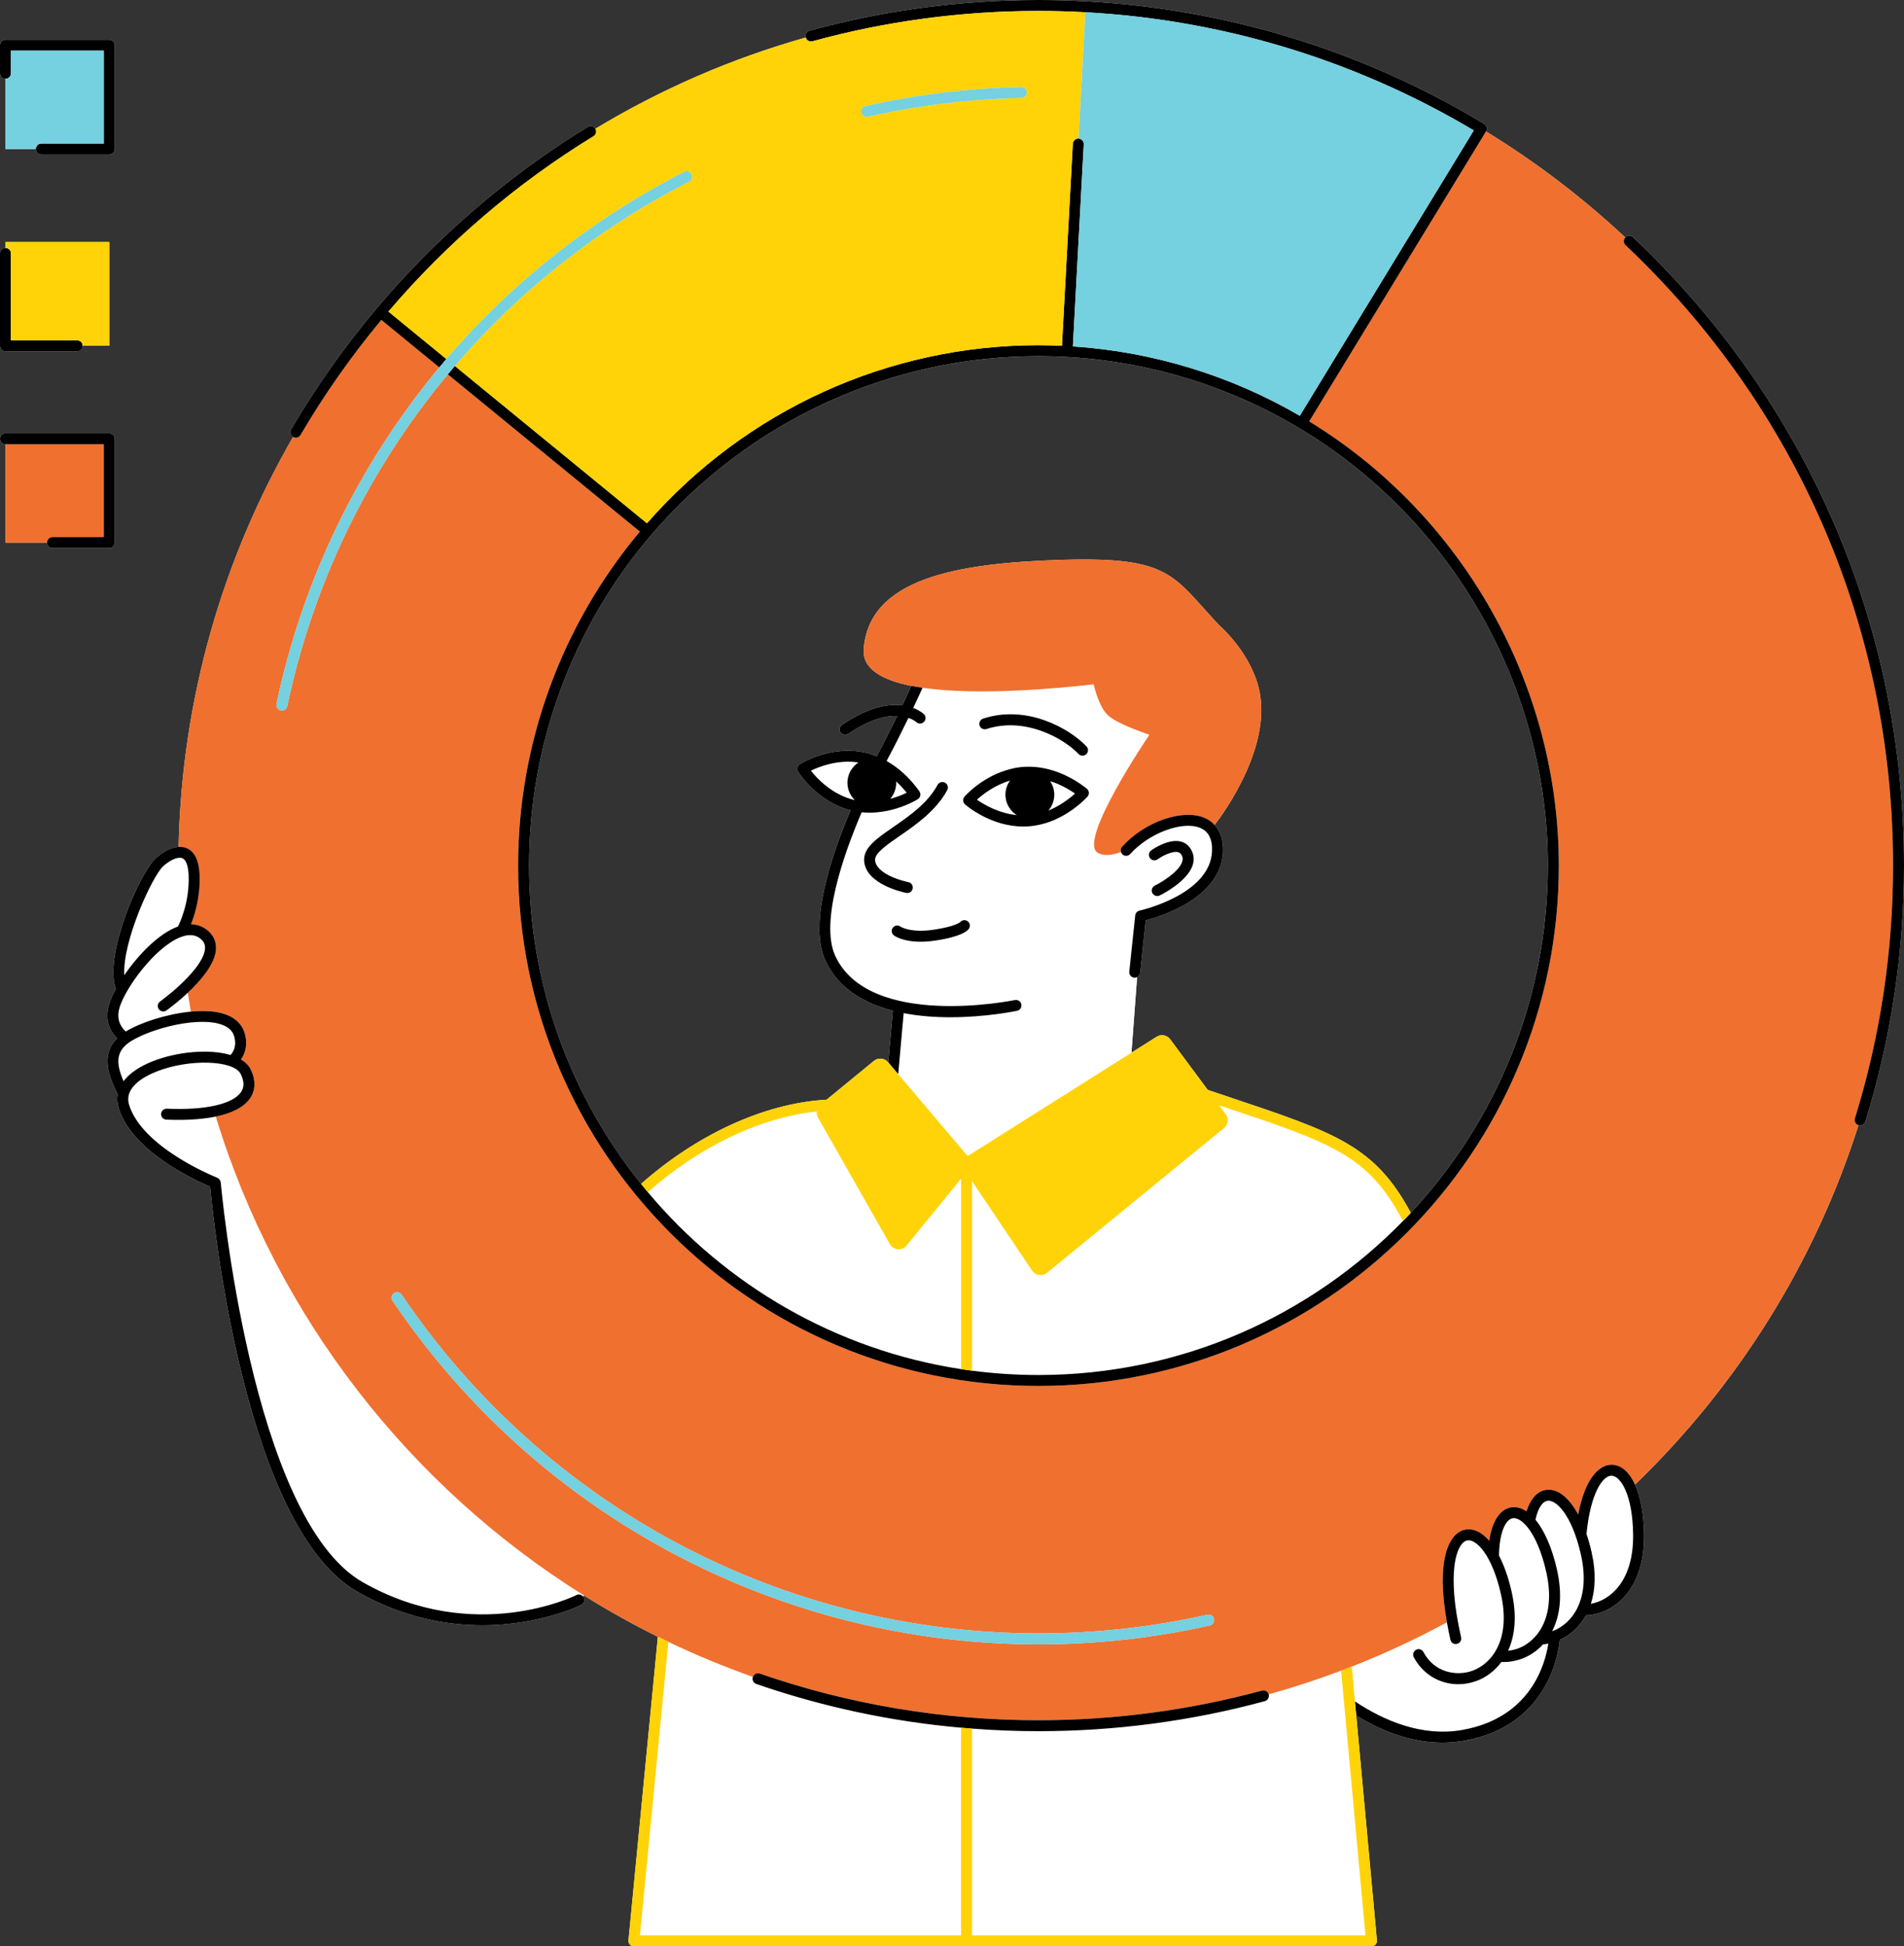 <?xml version="1.0" encoding="UTF-8" standalone="no"?><svg xmlns="http://www.w3.org/2000/svg" xmlns:xlink="http://www.w3.org/1999/xlink" fill="#000000" height="355.2" preserveAspectRatio="xMidYMid meet" version="1" viewBox="0.0 0.0 347.5 355.2" width="347.5" zoomAndPan="magnify"><rect x="0.0" y="0.0" width="347.5" height="355.2" fill="#333333" stroke="none"/><g id="change1_1"><path d="M0,13.381V8.253c0-0.553,0.448-1,1-1h18.943c0.552,0,1,0.447,1,1v18.943c0,0.553-0.448,1-1,1H7.544 c-0.552,0-1-0.447-1-1c0,0,0,0,0,0H1V14.381C0.448,14.381,0,13.934,0,13.381z M1,64.11h13.089c0.552,0,1-0.447,1-1h4.854V44.167H1 v1.084c-0.552,0-1,0.447-1,1V63.11C0,63.663,0.448,64.11,1,64.11z M20.943,99.025V80.082c0-0.553-0.448-1-1-1H1 c-0.552,0-1,0.447-1,1c0,0.553,0.448,1,1,1v17.944h7.59c0,0.553,0.448,1,1,1h10.354C20.495,100.025,20.943,99.578,20.943,99.025z M347.499,157.97c0,15.924-2.373,31.646-7.052,46.729c-0.133,0.43-0.528,0.704-0.955,0.704c-0.098,0-0.198-0.015-0.297-0.045 c-0.004-0.001-0.006-0.004-0.01-0.005c-7.994,25.197-22.186,47.656-40.78,65.583c1.017,2.238,1.619,5.401,1.656,9.183 c0.094,9.771-5.179,13.979-9.724,14.614c-0.3,0.042-0.594,0.048-0.891,0.063c-1.206,2.188-2.952,3.671-4.769,4.489 c-0.303,3.049-2.467,15.777-17.484,18.407c-1.334,0.233-2.653,0.341-3.949,0.341c-5.866,0-11.271-2.211-15.716-4.939l3.774,41.022 c0.026,0.28-0.067,0.558-0.257,0.766s-0.458,0.326-0.739,0.326H115.698c-0.282,0-0.551-0.119-0.74-0.328 c-0.19-0.209-0.282-0.487-0.255-0.769l5.365-55.403c-4.618-2.288-9.107-4.797-13.455-7.512c-0.068,0.045-0.144,0.094-0.224,0.145 c0.054,0.062,0.115,0.117,0.154,0.193c0.252,0.491,0.059,1.093-0.432,1.346c-0.118,0.061-7.475,3.74-18.089,3.74 c-6.641,0-14.557-1.439-22.775-6.108c-20.461-11.622-26.261-67.14-26.897-73.944c-2.743-1.154-14.186-6.384-16.681-14.285 c-0.277-0.876-0.338-1.73-0.198-2.549c-1.753-3.481-3.066-7.313-0.111-10.239c-1.625-1.68-2.389-3.874-1.188-6.967 c0.247-0.636,0.586-1.339,0.987-2.075c-0.058-0.084-0.106-0.177-0.137-0.28c-1.894-6.354,4.559-20.965,7.397-23.547 c1.415-1.285,2.887-1.991,4.178-2.065c0.583-27.189,8.122-52.691,20.893-74.812c-0.003-0.002-0.007-0.002-0.01-0.004 c-0.477-0.279-0.637-0.893-0.357-1.369c4.531-7.735,9.767-15.146,15.561-22.027c0,0,0-0.001,0.001-0.001s0.001-0.001,0.001-0.001 c0.003-0.003,0.005-0.007,0.008-0.01c11.034-13.094,24.016-24.258,38.586-33.181c0.472-0.288,1.086-0.141,1.375,0.33 c0.003,0.005,0.003,0.01,0.006,0.015c11.871-7.167,24.759-12.809,38.396-16.649c-0.001-0.005-0.005-0.008-0.006-0.012 c-0.146-0.532,0.167-1.083,0.7-1.229C161.304,1.888,175.36,0,189.529,0c2.892,0,5.811,0.081,8.676,0.242 c12.589,0.684,25.06,2.875,37.065,6.513c0.003,0.001,0.006,0.002,0.009,0.003c12.447,3.772,24.424,9.104,35.597,15.846 c0.228,0.138,0.392,0.36,0.455,0.618c0.063,0.259,0.021,0.531-0.117,0.759l-0.006,0.01c9.128,5.586,17.639,12.08,25.418,19.351 c0.005-0.005,0.006-0.013,0.011-0.018c0.379-0.401,1.014-0.417,1.414-0.039C329.938,73.47,347.499,114.199,347.499,157.97z M237.056,78.099c-12.821-7.657-27.459-12.134-42.334-12.949c-0.006,0-0.011,0-0.017,0c-0.001,0-0.003-0.001-0.004-0.001 c-1.7-0.099-3.438-0.148-5.172-0.148c-27.121,0-52.847,11.857-70.582,32.531c-14.438,16.834-22.389,38.299-22.389,60.438 c0,21.962,7.66,42.166,20.441,58.092c9.84-8.714,22.152-14.71,33.864-15.369l8.635-7.08c0.772-0.634,1.927-0.528,2.573,0.233 l0.043,0.051l0.846-9.442c-5.211-1.343-9.923-4.027-12.302-9.095c-3.098-6.618,0.88-18.777,4.578-27.481 c-6.081-1.549-9.435-6.811-9.576-7.038c-0.291-0.467-0.151-1.08,0.313-1.374c0.208-0.131,5.148-3.208,11.016-2.292 c0.309,0.042,0.633,0.109,0.958,0.178c0.708,0.16,1.392,0.394,2.059,0.665c1.389-2.589,2.681-5.166,3.75-7.365 c-2.036-0.069-4.988,0.583-8.959,3.285c-0.172,0.117-0.368,0.173-0.562,0.173c-0.32,0-0.634-0.153-0.828-0.438 c-0.311-0.456-0.192-1.078,0.264-1.39c4.869-3.313,8.532-3.869,11.013-3.564c0.764-1.608,1.338-2.859,1.65-3.547 c-5.337-1.063-8.987-3.101-8.699-6.737c0.997-12.618,16.279-15.665,36.162-16.263c19.883-0.598,20.191,2.847,28.61,11.832 c3.443,3.17,5.868,6.838,7.06,10.61c3.418,10.82-6.212,23.895-7.789,25.935c1.075,1.165,1.616,2.829,1.529,4.892 c-0.356,8.375-11.168,11.763-14.103,12.529l-1.01,9.562c-0.038,0.355-0.263,0.637-0.562,0.783l-1.028,13.796l4.6-2.904 c0.812-0.512,1.894-0.309,2.463,0.461l6.855,9.24c1.421,0.478,2.788,0.936,4.092,1.373c19.301,6.463,26.41,8.844,32.969,21.06 c15.507-16.618,25.014-38.905,25.014-63.374C282.499,125.437,265.086,94.831,237.056,78.099z" fill="#ffffff"/></g><g id="change1_2"><path d="M147.992,140.65c1.584-0.765,4.957-2.071,8.679-1.499c-1.304,0.868-2.124,2.381-1.99,4.054 c0.089,1.115,0.594,2.087,1.334,2.813l-0.042-0.009C151.942,145.08,149.17,142.133,147.992,140.65z M164.022,227.999 c-0.052,0-0.104-0.002-0.156-0.007c-0.606-0.051-1.147-0.397-1.447-0.927l-13.128-23.104c-0.199-0.352-0.266-0.743-0.223-1.12 c-10.744,1.14-21.858,6.767-30.831,14.733c14.203,16.96,34.328,28.8,57.166,32.295v-34.764l-9.953,12.215 C165.098,227.752,164.573,227.999,164.022,227.999z M223.397,205.862l-32.323,26.436c-0.331,0.271-0.745,0.416-1.168,0.416 c-0.089,0-0.178-0.007-0.267-0.02c-0.512-0.075-0.972-0.365-1.261-0.794l-10.975-16.326v34.575c3.969,0.519,8.016,0.79,12.125,0.79 c26.052,0,49.63-10.775,66.526-28.098c-6.271-11.984-12.993-14.24-32.174-20.663c-0.447-0.15-0.912-0.305-1.372-0.46l1.201,1.619 C224.296,204.13,224.159,205.238,223.397,205.862z M39.382,203.776c-3.091,0.641-6.558,0.665-9.025,0.557 c-0.552-0.024-0.979-0.491-0.955-1.043c0.025-0.552,0.5-0.969,1.043-0.955c7.028,0.317,12.103-0.836,13.573-3.072 c0.58-0.881,0.556-1.938-0.072-3.232c-1.253-2.584-9.458-2.833-15.403-0.465c-2.289,0.91-5.978,2.916-4.968,6.114 c2.413,7.642,15.084,12.861,16.022,13.238c0.001,0,0.002,0.001,0.003,0.001c0.03,0.012,0.047,0.019,0.052,0.021 c0.038,0.015,0.063,0.044,0.098,0.063c0.074,0.039,0.147,0.077,0.209,0.134c0.045,0.041,0.076,0.092,0.113,0.14 c0.04,0.053,0.083,0.102,0.113,0.162c0.032,0.067,0.045,0.138,0.062,0.211c0.011,0.047,0.035,0.087,0.04,0.136 c0.053,0.612,5.516,61.382,25.948,72.987c20.386,11.579,38.78,2.422,38.963,2.327c0.414-0.214,0.896-0.094,1.192,0.24 c0.08-0.051,0.156-0.099,0.224-0.145C74.792,271.319,50.568,240.37,39.382,203.776z M34.832,184.622 c-0.196-1.144-0.383-2.292-0.555-3.444c-1.817,1.702-3.51,2.944-3.901,3.224c-0.451,0.322-1.074,0.219-1.396-0.229 c-0.322-0.448-0.219-1.073,0.229-1.396c2.248-1.614,8.104-6.51,8.21-9.738c0.023-0.688-0.236-1.231-0.815-1.708 c-0.807-0.664-1.778-0.835-2.971-0.522c-4.37,1.145-9.962,8.226-11.599,12.442c-0.847,2.183-0.424,3.709,0.907,5.007 C25.594,186.638,30.415,185.044,34.832,184.622z M137.405,306.048c0.002-0.005,0.006-0.008,0.008-0.013 c-5.275-1.862-10.425-3.993-15.426-6.386l-5.187,53.558h58.604v-37.899c-12.756-1.135-25.28-3.803-37.38-7.988 C137.501,307.14,137.225,306.57,137.405,306.048z M27.805,193.707c4.509-1.794,10.402-2.32,14.265-1.17 c0.081-0.093,0.166-0.183,0.237-0.283c0.598-0.829,0.758-1.788,0.489-2.932c-0.239-1.016-0.908-1.741-2.045-2.216 c-4.169-1.741-12.909,0.5-16.768,2.86c-2.928,1.791-2.842,4.109-1.433,7.352C23.609,195.909,25.378,194.672,27.805,193.707z M32.483,169.09c0.302-0.592,2.136-4.411,1.944-9.352c-0.067-1.727-0.475-2.832-1.147-3.114c-0.772-0.322-2.185,0.271-3.515,1.482 c-1.906,1.733-7.426,13.566-7.082,19.872C25.236,174.237,29.017,170.33,32.483,169.09z M231.547,309.222 c0.001,0.004,0.004,0.007,0.005,0.011c0.145,0.533-0.17,1.082-0.704,1.227c-13.41,3.638-27.312,5.481-41.32,5.481 c-4.06,0-8.103-0.161-12.125-0.468v37.734h71.807l-4.444-48.309C240.447,306.527,236.038,307.973,231.547,309.222z M282.34,273.904 c-0.817,0.186-1.647,1.275-2.099,3.438c1.611,1.955,2.999,5.071,3.902,9.033c1.109,4.868,0.535,8.609-0.862,11.321 c0.033-0.012,0.067-0.02,0.099-0.032c3.545-1.308,7.017-5.766,5.135-14.028C286.851,276.332,283.904,273.556,282.34,273.904z M276.019,277.086c-1.164,0.265-2.355,2.363-2.438,6.797c0.918,1.773,1.708,3.976,2.292,6.538c1.046,4.59,0.591,8.173-0.634,10.843 c0.63-0.065,1.244-0.205,1.82-0.417c3.545-1.308,7.017-5.766,5.134-14.028C280.528,279.515,277.584,276.746,276.019,277.086z M183.517,145.374c-0.086-1.082,0.237-2.092,0.818-2.914c-2.824,0.846-4.966,2.508-6.035,3.484c1.301,0.914,3.993,2.479,7.268,2.816 C184.434,148.034,183.632,146.819,183.517,145.374z M277.75,302.723c-1.102,0.406-2.225,0.601-3.325,0.601 c-0.128,0-0.253-0.02-0.381-0.026c-1.277,1.715-2.916,2.863-4.565,3.471c-1.102,0.406-2.225,0.601-3.325,0.601 c-3.352,0-6.486-1.806-8.125-4.935c-0.256-0.489-0.067-1.094,0.422-1.35c0.488-0.258,1.093-0.066,1.35,0.422 c1.93,3.686,5.982,4.491,8.986,3.386c3.545-1.308,7.017-5.766,5.135-14.028c-1.664-7.304-4.605-10.083-6.174-9.732 c-1.877,0.428-3.83,5.606-1.08,17.685c0.123,0.538-0.214,1.074-0.753,1.196c-0.535,0.127-1.075-0.214-1.197-0.753 c-0.255-1.119-0.458-2.165-0.64-3.179c-5.595,3.032-11.394,5.733-17.371,8.078l0.584,6.347c5.311,3.53,12.24,6.496,19.558,5.215 c12.549-2.197,15.187-12.098,15.735-15.767c-0.322,0.064-0.645,0.115-0.966,0.145C280.467,301.351,279.112,302.22,277.75,302.723z M294.109,269.314c-0.004,0-0.007,0-0.011,0c-1.546,0.015-3.788,3.025-4.552,10.62c0.342,1.012,0.653,2.094,0.918,3.258 c0.88,3.864,0.692,7.01-0.117,9.505c3.674-0.664,7.793-4.301,7.713-12.559C297.989,272.664,295.71,269.314,294.109,269.314z M192.343,142.788c-0.223-0.084-0.45-0.14-0.675-0.211c0.401,0.608,0.676,1.31,0.738,2.087c0.098,1.233-0.315,2.387-1.062,3.257 c0.043-0.017,0.085-0.029,0.128-0.047c0.909-0.383,1.814-0.87,2.607-1.403c0.475-0.308,0.929-0.64,1.405-1.024 c0.274-0.226,0.516-0.438,0.72-0.625c-0.097-0.067-0.202-0.138-0.314-0.211C195.118,144.089,193.889,143.357,192.343,142.788z M206.505,192.112l-29.9,18.873l-12.699-14.977c0.013-0.05,0.037-0.094,0.042-0.147l0.982-10.961 c2.851,0.548,5.78,0.749,8.507,0.749c6.411,0,11.701-1.079,12.194-1.183c0.541-0.113,0.886-0.644,0.772-1.185 c-0.114-0.54-0.649-0.887-1.184-0.772c-0.264,0.055-26.463,5.39-32.749-7.999c-2.882-6.158,1.505-18.592,4.79-26.271 c0.468,0.047,0.939,0.075,1.416,0.075c0.527,0,1.06-0.028,1.595-0.086c1.161-0.124,2.303-0.355,3.301-0.669 c0.663-0.206,1.27-0.421,1.814-0.645c1.289-0.547,2.087-1.042,2.121-1.062c0.228-0.143,0.389-0.37,0.447-0.632 c0.058-0.263,0.009-0.537-0.138-0.762c-0.015-0.023-0.379-0.58-1.036-1.354c-0.369-0.452-0.996-1.165-1.896-1.996 c-0.971-0.883-2.003-1.626-3.072-2.23c1.496-2.792,2.878-5.566,3.991-7.87c0.896,0.311,1.369,0.712,1.426,0.764 c0.399,0.374,1.027,0.357,1.407-0.038c0.382-0.399,0.368-1.032-0.031-1.414c-0.071-0.068-0.716-0.66-1.937-1.121 c0.906-1.916,1.52-3.274,1.702-3.679c10.128,1.474,24.688,0.121,31.236-0.634c0.249,1.074,1.147,4.478,2.806,5.831 c1.98,1.616,7.37,3.371,7.37,3.371s-13.116,19.272-9.465,21.521c1.105,0.681,2.655,0.481,4.276-0.118 c0.052,0.162,0.131,0.317,0.267,0.44c0.41,0.37,1.043,0.337,1.412-0.074c3.438-3.821,9.516-6.098,12.749-4.779 c1.545,0.631,2.281,2.07,2.187,4.278c-0.338,7.944-13.107,10.802-13.237,10.83c-0.421,0.092-0.738,0.443-0.783,0.872l-1.084,10.263 c-0.058,0.55,0.34,1.042,0.89,1.1c0.036,0.004,0.071,0.006,0.106,0.006c0.156,0,0.299-0.046,0.432-0.111L206.505,192.112z M209.873,156.592c0.32,0.449,0.945,0.556,1.394,0.234c0.931-0.661,2.784-1.598,3.8-1.29c0.216,0.065,0.491,0.209,0.695,0.741 c0.707,1.836-3.061,4.399-4.996,5.353c-0.495,0.244-0.699,0.844-0.456,1.339c0.174,0.354,0.529,0.559,0.898,0.559 c0.148,0,0.298-0.033,0.44-0.103c0.775-0.381,7.53-3.837,5.981-7.865c-0.482-1.254-1.347-1.746-1.988-1.939 c-2.276-0.683-5.208,1.345-5.536,1.578C209.657,155.519,209.553,156.142,209.873,156.592z M178.789,132.408 c0.172,0.523,0.735,0.812,1.262,0.639c6.9-2.263,13.966,1.591,16.797,4.552c0.196,0.205,0.459,0.309,0.723,0.309 c0.249,0,0.498-0.092,0.691-0.277c0.399-0.382,0.414-1.015,0.032-1.414c-3.292-3.443-11.03-7.637-18.865-5.069 C178.902,131.318,178.617,131.884,178.789,132.408z M165.404,162.953c0.064,0.013,0.128,0.019,0.192,0.019 c0.469,0,0.887-0.331,0.98-0.809c0.106-0.541-0.248-1.066-0.789-1.173c-1.659-0.326-5.985-1.69-6.075-4.06 c-0.047-1.235,2.143-2.748,4.461-4.35c2.961-2.046,6.647-4.592,8.707-8.385c0.264-0.485,0.083-1.093-0.402-1.356 c-0.484-0.263-1.093-0.083-1.356,0.401c-1.832,3.374-5.154,5.669-8.086,7.694c-3.023,2.089-5.412,3.739-5.323,6.071 C157.881,161.438,165.097,162.894,165.404,162.953z M176.561,168.095c-0.432-0.284-1.001-0.19-1.32,0.199 c-0.107,0.089-1.091,0.829-4.866,1.385c-4.197,0.618-5.982-0.539-6.04-0.578c-0.443-0.322-1.059-0.229-1.387,0.21 c-0.331,0.441-0.241,1.068,0.201,1.399c0.188,0.142,1.651,1.153,4.862,1.153c0.78,0,1.663-0.06,2.656-0.206 c4.747-0.699,5.904-1.756,6.181-2.178C177.151,169.019,177.022,168.398,176.561,168.095z M198.729,144.663 c-0.016-0.268-0.138-0.517-0.34-0.693c-0.021-0.019-0.533-0.464-1.392-1.024c-0.851-0.576-2.229-1.396-3.959-2.032 c-1.12-0.419-2.27-0.71-3.423-0.864c-0.896-0.113-1.802-0.146-2.706-0.101c-0.88,0.057-1.725,0.194-2.488,0.401 c-5.038,1.248-8.257,4.881-8.391,5.034c-0.361,0.414-0.322,1.042,0.089,1.406c0.194,0.173,4.638,4.051,10.658,4.051 c0.276,0,0.557-0.008,0.84-0.025l0.167-0.013c1.475-0.118,2.968-0.479,4.451-1.08c1.039-0.438,2.062-0.988,2.945-1.583 c0.519-0.336,1.029-0.708,1.568-1.144c1.077-0.889,1.699-1.575,1.725-1.604C198.653,145.193,198.746,144.931,198.729,144.663z M165.484,144.674c-0.074-0.092-0.154-0.188-0.24-0.289c-0.336-0.412-0.887-1.038-1.677-1.77c0.063,1.199-0.348,2.317-1.084,3.161 c0.162-0.044,0.339-0.077,0.494-0.126c0.61-0.189,1.161-0.385,1.64-0.581C164.944,144.931,165.235,144.796,165.484,144.674z" fill="#ffffff"/></g><g id="change2_1"><path d="M338.536,204.106c4.62-14.892,6.962-30.414,6.962-46.137c0-43.216-17.339-83.429-48.824-113.232 c-0.396-0.375-0.414-0.994-0.05-1.396c-7.779-7.271-16.29-13.765-25.418-19.351l-32.262,52.913 c28.125,17.201,45.553,48.167,45.553,81.066c0,52.367-42.603,94.971-94.97,94.971s-94.97-42.604-94.97-94.971 c0-22.276,7.894-43.873,22.222-60.95l-35.05-28.699c-14.378,17.259-24.524,37.922-29.303,60.548c-0.1,0.471-0.515,0.793-0.978,0.793 c-0.068,0-0.138-0.007-0.208-0.021c-0.541-0.114-0.886-0.645-0.772-1.186c4.846-22.945,15.134-43.898,29.712-61.402l-10.586-8.668 c-5.474,6.583-10.436,13.641-14.748,21.001c-0.186,0.317-0.521,0.494-0.864,0.494c-0.168,0-0.338-0.044-0.495-0.133 c-12.771,22.121-20.31,47.623-20.893,74.812c0.52-0.029,1.012,0.033,1.456,0.218c1.472,0.618,2.27,2.26,2.372,4.881 c0.155,3.969-0.851,7.229-1.565,9.012c1.123,0.031,2.147,0.4,3.016,1.115c1.053,0.867,1.587,2.015,1.544,3.32 c-0.091,2.732-2.726,5.809-5.142,8.072c0.172,1.153,0.359,2.3,0.555,3.444c2.522-0.241,4.913-0.103,6.689,0.639 c1.723,0.72,2.836,1.966,3.222,3.604c0.396,1.684,0.135,3.191-0.765,4.483c0.8,0.476,1.414,1.074,1.77,1.808 c1.181,2.435,0.621,4.174-0.057,5.205c-1.204,1.831-3.614,2.856-6.308,3.414c11.186,36.594,35.409,67.542,67.232,87.419 c4.348,2.716,8.837,5.224,13.455,7.512c0.638,0.316,1.275,0.633,1.918,0.941c5.001,2.394,10.151,4.524,15.426,6.386 c0.187-0.512,0.749-0.783,1.264-0.605c16.33,5.647,33.439,8.511,50.852,8.511c13.832,0,27.558-1.82,40.797-5.411 c0.531-0.144,1.072,0.167,1.222,0.692c4.49-1.249,8.899-2.694,13.219-4.324c0.648-0.244,1.297-0.486,1.94-0.739 c5.977-2.345,11.776-5.046,17.371-8.078c-2.038-11.375,0.344-16.243,3.227-16.899c1.548-0.35,3.099,0.394,4.495,2 c0.55-3.792,2.073-5.659,3.775-6.046c1.023-0.231,2.047,0.02,3.027,0.674c0.734-2.336,1.96-3.551,3.295-3.855 c2.193-0.495,4.391,1.19,6.139,4.433c1.229-6.493,3.758-9.05,6.044-9.072c0.011,0,0.023,0,0.034,0c1.765,0,3.248,1.323,4.292,3.62 c18.594-17.927,32.786-40.386,40.78-65.583C338.665,205.184,338.374,204.63,338.536,204.106z M220.814,296.642 c-10.207,2.293-20.733,3.455-31.285,3.455c-47.311,0-91.38-23.443-117.885-62.71c-0.309-0.458-0.188-1.079,0.269-1.389 c0.457-0.308,1.08-0.188,1.388,0.27c26.133,38.716,69.583,61.829,116.228,61.829c10.405,0,20.784-1.146,30.847-3.406 c0.537-0.123,1.073,0.217,1.195,0.757C221.691,295.985,221.353,296.521,220.814,296.642z M157.636,118.435 c0.997-12.618,16.279-15.665,36.162-16.263c19.883-0.598,20.191,2.847,28.61,11.832c3.443,3.17,5.868,6.838,7.06,10.61 c3.418,10.82-6.212,23.895-7.789,25.935c-0.515-0.559-1.142-1.012-1.901-1.322c-4.056-1.656-10.92,0.77-14.991,5.293 c-0.247,0.274-0.298,0.644-0.193,0.972c-1.621,0.599-3.17,0.799-4.276,0.118c-3.651-2.249,9.465-21.521,9.465-21.521 s-5.389-1.755-7.37-3.371c-1.658-1.353-2.557-4.758-2.806-5.831c-6.548,0.755-21.108,2.108-31.236,0.634 c-0.702-0.102-1.382-0.218-2.037-0.349C160.998,124.109,157.348,122.071,157.636,118.435z M1,81.082h17.943v16.943H9.589 c-0.552,0-1,0.447-1,1c0,0,0,0,0,0H1L1,81.082C1,81.082,1,81.082,1,81.082z" fill="#f0702f"/></g><g id="change3_1"><path d="M171.122,143.241c0.263-0.484,0.872-0.664,1.356-0.401c0.485,0.264,0.666,0.871,0.402,1.356 c-2.06,3.793-5.746,6.339-8.707,8.385c-2.318,1.602-4.508,3.114-4.461,4.35c0.09,2.369,4.416,3.733,6.075,4.06 c0.542,0.106,0.895,0.632,0.789,1.173c-0.093,0.478-0.511,0.809-0.98,0.809c-0.063,0-0.127-0.006-0.192-0.019 c-0.307-0.06-7.522-1.515-7.691-5.946c-0.088-2.332,2.3-3.982,5.323-6.071C165.967,148.91,169.29,146.615,171.122,143.241z M164.335,169.101c-0.443-0.322-1.059-0.229-1.387,0.21c-0.331,0.441-0.241,1.068,0.201,1.399c0.188,0.142,1.651,1.153,4.862,1.153 c0.78,0,1.663-0.06,2.656-0.206c4.747-0.699,5.904-1.756,6.181-2.178c0.303-0.461,0.175-1.081-0.287-1.385 c-0.432-0.284-1.001-0.19-1.32,0.199c-0.107,0.089-1.091,0.829-4.866,1.385C166.178,170.297,164.393,169.14,164.335,169.101z M186.403,183.282c0.114,0.541-0.232,1.071-0.772,1.185c-0.493,0.104-5.783,1.183-12.194,1.183c-2.727,0-5.656-0.201-8.507-0.749 l-0.982,10.961c-0.005,0.053-0.029,0.097-0.042,0.147l-1.79-2.111l0.846-9.442c-5.211-1.343-9.923-4.027-12.302-9.095 c-3.098-6.618,0.88-18.777,4.578-27.481c-6.081-1.549-9.435-6.811-9.576-7.038c-0.291-0.467-0.151-1.08,0.313-1.374 c0.208-0.131,5.148-3.208,11.016-2.292c0.309,0.042,0.633,0.109,0.958,0.178c0.708,0.16,1.392,0.394,2.059,0.665 c1.389-2.589,2.681-5.166,3.75-7.365c-2.036-0.069-4.988,0.583-8.959,3.285c-0.172,0.117-0.368,0.173-0.562,0.173 c-0.32,0-0.634-0.153-0.828-0.438c-0.311-0.456-0.192-1.078,0.264-1.39c4.869-3.313,8.532-3.869,11.013-3.564 c0.764-1.608,1.338-2.859,1.65-3.547c0.655,0.131,1.335,0.247,2.037,0.349c-0.182,0.405-0.795,1.763-1.702,3.679 c1.221,0.461,1.865,1.053,1.937,1.121c0.399,0.382,0.413,1.015,0.031,1.414c-0.38,0.396-1.008,0.412-1.407,0.038 c-0.058-0.053-0.53-0.453-1.426-0.764c-1.113,2.304-2.496,5.078-3.991,7.87c1.069,0.604,2.1,1.347,3.072,2.23 c0.9,0.831,1.527,1.544,1.896,1.996c0.657,0.773,1.021,1.33,1.036,1.354c0.146,0.225,0.196,0.499,0.138,0.762 c-0.058,0.262-0.219,0.489-0.447,0.632c-0.033,0.021-0.832,0.516-2.121,1.062c-0.544,0.224-1.151,0.438-1.814,0.645 c-0.998,0.313-2.141,0.545-3.301,0.669c-0.536,0.058-1.068,0.086-1.595,0.086c-0.477,0-0.949-0.028-1.416-0.075 c-3.285,7.68-7.672,20.113-4.79,26.271c6.285,13.389,32.484,8.054,32.749,7.999C185.754,182.396,186.289,182.742,186.403,183.282z M162.483,145.776c0.162-0.044,0.339-0.077,0.494-0.126c0.61-0.189,1.161-0.385,1.64-0.581c0.327-0.139,0.618-0.273,0.867-0.396 c-0.074-0.092-0.154-0.188-0.24-0.289c-0.336-0.412-0.887-1.038-1.677-1.77C163.631,143.814,163.219,144.932,162.483,145.776z M155.972,146.009l0.042,0.009c-0.74-0.726-1.245-1.698-1.334-2.813c-0.134-1.672,0.686-3.186,1.99-4.054 c-3.722-0.572-7.095,0.734-8.679,1.499C149.17,142.133,151.942,145.08,155.972,146.009z M210.766,161.63 c-0.495,0.244-0.699,0.844-0.456,1.339c0.174,0.354,0.529,0.559,0.898,0.559c0.148,0,0.298-0.033,0.44-0.103 c0.775-0.381,7.53-3.837,5.981-7.865c-0.482-1.254-1.347-1.746-1.988-1.939c-2.276-0.683-5.208,1.345-5.536,1.578 c-0.449,0.32-0.553,0.943-0.233,1.394c0.32,0.449,0.945,0.556,1.394,0.234c0.931-0.661,2.784-1.598,3.8-1.29 c0.216,0.065,0.491,0.209,0.695,0.741C216.469,158.113,212.701,160.677,210.766,161.63z M180.05,133.047 c6.9-2.263,13.966,1.591,16.797,4.552c0.196,0.205,0.459,0.309,0.723,0.309c0.249,0,0.498-0.092,0.691-0.277 c0.399-0.382,0.414-1.015,0.032-1.414c-3.292-3.443-11.03-7.637-18.865-5.069c-0.525,0.172-0.811,0.737-0.639,1.262 C178.96,132.932,179.524,133.221,180.05,133.047z M204.861,155.933c0.41,0.37,1.043,0.337,1.412-0.074 c3.438-3.821,9.516-6.098,12.749-4.779c1.545,0.631,2.281,2.07,2.187,4.278c-0.338,7.944-13.107,10.802-13.237,10.83 c-0.421,0.092-0.738,0.443-0.783,0.872l-1.084,10.263c-0.058,0.55,0.34,1.042,0.89,1.1c0.036,0.004,0.071,0.006,0.106,0.006 c0.156,0,0.299-0.046,0.432-0.111c0.299-0.146,0.524-0.428,0.562-0.783l1.01-9.562c2.935-0.767,13.747-4.154,14.103-12.529 c0.088-2.062-0.454-3.726-1.529-4.892c-0.515-0.559-1.142-1.012-1.901-1.322c-4.056-1.656-10.92,0.77-14.991,5.293 c-0.247,0.274-0.298,0.644-0.193,0.972C204.646,155.655,204.725,155.81,204.861,155.933z M192.236,149.723 c-1.483,0.601-2.976,0.962-4.451,1.08l-0.167,0.013c-0.283,0.018-0.564,0.025-0.84,0.025c-6.02,0-10.463-3.878-10.658-4.051 c-0.411-0.364-0.451-0.992-0.089-1.406c0.134-0.153,3.354-3.786,8.391-5.034c0.763-0.207,1.607-0.345,2.488-0.401 c0.904-0.046,1.809-0.013,2.706,0.101c1.154,0.154,2.303,0.445,3.423,0.864c1.729,0.637,3.108,1.456,3.959,2.032 c0.859,0.561,1.371,1.006,1.392,1.024c0.202,0.177,0.324,0.426,0.34,0.693c0.016,0.268-0.076,0.53-0.255,0.729 c-0.026,0.028-0.648,0.715-1.725,1.604c-0.539,0.436-1.049,0.808-1.568,1.144C194.298,148.734,193.274,149.285,192.236,149.723z M185.567,148.76c-1.133-0.726-1.935-1.942-2.05-3.387c-0.086-1.082,0.237-2.092,0.818-2.914c-2.824,0.846-4.966,2.508-6.035,3.484 C179.6,146.858,182.292,148.424,185.567,148.76z M191.472,147.874c0.909-0.383,1.814-0.87,2.607-1.403 c0.475-0.308,0.929-0.64,1.405-1.024c0.274-0.226,0.516-0.438,0.72-0.625c-0.097-0.067-0.202-0.138-0.314-0.211 c-0.772-0.521-2.002-1.253-3.548-1.822c-0.223-0.084-0.45-0.14-0.675-0.211c0.401,0.608,0.676,1.31,0.738,2.087 c0.098,1.233-0.315,2.387-1.062,3.257C191.387,147.904,191.429,147.891,191.472,147.874z M106.544,291.533 c0.252,0.491,0.059,1.093-0.432,1.346c-0.118,0.061-7.475,3.74-18.089,3.74c-6.641,0-14.557-1.439-22.775-6.108 c-20.461-11.622-26.261-67.14-26.897-73.944c-2.743-1.154-14.186-6.384-16.681-14.285c-0.277-0.876-0.338-1.73-0.198-2.549 c-1.753-3.481-3.066-7.313-0.111-10.239c-1.625-1.68-2.389-3.874-1.188-6.967c0.247-0.636,0.586-1.339,0.987-2.075 c-0.058-0.084-0.106-0.177-0.137-0.28c-1.894-6.354,4.559-20.965,7.397-23.547c1.415-1.285,2.887-1.991,4.178-2.065 c0.52-0.029,1.012,0.033,1.456,0.218c1.472,0.618,2.27,2.26,2.372,4.881c0.155,3.969-0.851,7.229-1.565,9.012 c1.123,0.031,2.147,0.4,3.016,1.115c1.053,0.867,1.587,2.015,1.544,3.32c-0.091,2.732-2.726,5.809-5.142,8.072 c-1.817,1.702-3.51,2.944-3.901,3.224c-0.451,0.322-1.074,0.219-1.396-0.229c-0.322-0.448-0.219-1.073,0.229-1.396 c2.248-1.614,8.104-6.51,8.21-9.738c0.023-0.688-0.236-1.231-0.815-1.708c-0.807-0.664-1.778-0.835-2.971-0.522 c-4.37,1.145-9.962,8.226-11.599,12.442c-0.847,2.183-0.424,3.709,0.907,5.007c2.65-1.62,7.472-3.214,11.889-3.636 c2.522-0.241,4.913-0.103,6.689,0.639c1.723,0.72,2.836,1.966,3.222,3.604c0.396,1.684,0.135,3.191-0.765,4.483 c0.8,0.476,1.414,1.074,1.77,1.808c1.181,2.435,0.621,4.174-0.057,5.205c-1.204,1.831-3.614,2.856-6.308,3.414 c-3.091,0.641-6.558,0.665-9.025,0.557c-0.552-0.024-0.979-0.491-0.955-1.043c0.025-0.552,0.5-0.969,1.043-0.955 c7.028,0.317,12.103-0.836,13.573-3.072c0.58-0.881,0.556-1.938-0.072-3.232c-1.253-2.584-9.458-2.833-15.403-0.465 c-2.289,0.91-5.978,2.916-4.968,6.114c2.413,7.642,15.084,12.861,16.022,13.238c0.001,0,0.002,0.001,0.003,0.001 c0.03,0.012,0.047,0.019,0.052,0.021c0.038,0.015,0.063,0.044,0.098,0.063c0.074,0.039,0.147,0.077,0.209,0.134 c0.045,0.041,0.076,0.092,0.113,0.14c0.04,0.053,0.083,0.102,0.113,0.162c0.032,0.067,0.045,0.138,0.062,0.211 c0.011,0.047,0.035,0.087,0.04,0.136c0.053,0.612,5.516,61.382,25.948,72.987c20.386,11.579,38.78,2.422,38.963,2.327 c0.414-0.214,0.896-0.094,1.192,0.24C106.445,291.402,106.505,291.457,106.544,291.533z M22.682,177.978 c2.553-3.74,6.334-7.648,9.801-8.888c0.302-0.592,2.136-4.411,1.944-9.352c-0.067-1.727-0.475-2.832-1.147-3.114 c-0.772-0.322-2.185,0.271-3.515,1.482C27.859,159.838,22.339,171.671,22.682,177.978z M22.55,197.32 c1.059-1.412,2.828-2.648,5.254-3.613c4.509-1.794,10.402-2.32,14.265-1.17c0.081-0.093,0.166-0.183,0.237-0.283 c0.598-0.829,0.758-1.788,0.489-2.932c-0.239-1.016-0.908-1.741-2.045-2.216c-4.169-1.741-12.909,0.5-16.768,2.86 C21.055,191.759,21.141,194.077,22.55,197.32z M298.405,270.935c1.017,2.238,1.619,5.401,1.656,9.183 c0.094,9.771-5.179,13.979-9.724,14.614c-0.3,0.042-0.594,0.048-0.891,0.063c-1.206,2.188-2.952,3.671-4.769,4.489 c-0.303,3.049-2.467,15.777-17.484,18.407c-1.334,0.233-2.653,0.341-3.949,0.341c-5.866,0-11.271-2.211-15.716-4.939l-0.238-2.587 c5.311,3.53,12.24,6.496,19.558,5.215c12.549-2.197,15.187-12.098,15.735-15.767c-0.322,0.064-0.645,0.115-0.966,0.145 c-1.15,1.252-2.506,2.121-3.867,2.624c-1.102,0.406-2.225,0.601-3.325,0.601c-0.128,0-0.253-0.02-0.381-0.026 c-1.277,1.715-2.916,2.863-4.565,3.471c-1.102,0.406-2.225,0.601-3.325,0.601c-3.352,0-6.486-1.806-8.125-4.935 c-0.256-0.489-0.067-1.094,0.422-1.35c0.488-0.258,1.093-0.066,1.35,0.422c1.93,3.686,5.982,4.491,8.986,3.386 c3.545-1.308,7.017-5.766,5.135-14.028c-1.664-7.304-4.605-10.083-6.174-9.732c-1.877,0.428-3.83,5.606-1.08,17.685 c0.123,0.538-0.214,1.074-0.753,1.196c-0.535,0.127-1.075-0.214-1.197-0.753c-0.255-1.119-0.458-2.165-0.64-3.179 c-2.038-11.375,0.344-16.243,3.227-16.899c1.548-0.35,3.099,0.394,4.495,2c0.55-3.792,2.073-5.659,3.775-6.046 c1.023-0.231,2.047,0.02,3.027,0.674c0.734-2.336,1.96-3.551,3.295-3.855c2.193-0.495,4.391,1.19,6.139,4.433 c1.229-6.493,3.758-9.05,6.044-9.072c0.011,0,0.023,0,0.034,0C295.879,267.314,297.361,268.637,298.405,270.935z M282.192,286.818 c-1.664-7.304-4.608-10.072-6.174-9.732c-1.164,0.265-2.355,2.363-2.438,6.797c0.918,1.773,1.708,3.976,2.292,6.538 c1.046,4.59,0.591,8.173-0.634,10.843c0.63-0.065,1.244-0.205,1.82-0.417C280.604,299.539,284.075,295.081,282.192,286.818z M288.515,283.636c-1.664-7.304-4.611-10.08-6.174-9.731c-0.817,0.186-1.647,1.275-2.099,3.438c1.611,1.955,2.999,5.071,3.902,9.033 c1.109,4.868,0.535,8.609-0.862,11.321c0.033-0.012,0.067-0.02,0.099-0.032C286.925,296.356,290.397,291.898,288.515,283.636z M298.061,280.138c-0.072-7.474-2.351-10.823-3.952-10.823c-0.004,0-0.007,0-0.011,0c-1.546,0.015-3.788,3.025-4.552,10.62 c0.342,1.012,0.653,2.094,0.918,3.258c0.88,3.864,0.692,7.01-0.117,9.505C294.021,292.033,298.141,288.396,298.061,280.138z M298.05,43.284c-0.4-0.378-1.034-0.362-1.414,0.039c-0.005,0.005-0.006,0.013-0.011,0.018c-0.364,0.402-0.346,1.021,0.05,1.396 c31.484,29.804,48.824,70.017,48.824,113.232c0,15.723-2.342,31.245-6.962,46.137c-0.162,0.524,0.129,1.077,0.649,1.246 c0.004,0.001,0.006,0.004,0.01,0.005c0.099,0.03,0.199,0.045,0.297,0.045c0.426,0,0.822-0.274,0.955-0.704 c4.68-15.083,7.052-30.805,7.052-46.729C347.499,114.199,329.938,73.47,298.05,43.284z M231.547,309.222 c-0.15-0.525-0.691-0.837-1.222-0.692c-13.239,3.591-26.965,5.411-40.797,5.411c-17.413,0-34.522-2.863-50.852-8.511 c-0.516-0.178-1.078,0.093-1.264,0.605c-0.002,0.005-0.006,0.008-0.008,0.013c-0.18,0.522,0.097,1.092,0.619,1.272 c12.101,4.184,24.624,6.853,37.38,7.988c0.666,0.059,1.333,0.114,2,0.165c4.022,0.306,8.065,0.468,12.125,0.468 c14.008,0,27.911-1.844,41.32-5.481c0.533-0.145,0.848-0.693,0.704-1.227C231.552,309.228,231.548,309.226,231.547,309.222z M53.48,79.744c0.003,0.002,0.007,0.002,0.01,0.004c0.156,0.089,0.326,0.133,0.495,0.133c0.343,0,0.678-0.177,0.864-0.494 c4.312-7.36,9.274-14.418,14.748-21.001l10.586,8.668c0.427-0.512,0.847-1.029,1.281-1.535l-10.572-8.656 c10.752-12.596,23.333-23.367,37.433-32.002c0.466-0.285,0.613-0.891,0.336-1.36c-0.003-0.005-0.003-0.01-0.006-0.015 c-0.289-0.471-0.903-0.618-1.375-0.33c-14.57,8.923-27.552,20.087-38.586,33.181c-0.003,0.003-0.005,0.007-0.008,0.01 c0,0-0.001,0.001-0.001,0.001s0,0.001-0.001,0.001C62.89,63.229,57.655,70.64,53.123,78.375 C52.844,78.852,53.004,79.465,53.48,79.744z M189.529,252.94c-52.367,0-94.97-42.604-94.97-94.971 c0-22.276,7.894-43.873,22.222-60.95l-35.05-28.699c0.427-0.512,0.847-1.029,1.281-1.535l35.063,28.71 C136.166,74.835,162.148,63,189.529,63c1.435,0,2.868,0.042,4.285,0.109l1.987-36.87c0.03-0.551,0.518-0.979,1.052-0.945 c0.552,0.03,0.975,0.501,0.945,1.053l-1.987,36.876c14.528,0.949,28.807,5.306,41.418,12.656L268.98,23.8 c-10.783-6.412-22.311-11.5-34.278-15.127c-0.001,0-0.003-0.001-0.004-0.001c-11.854-3.593-24.17-5.757-36.603-6.434c0,0,0,0,0,0 C195.265,2.08,192.383,2,189.529,2c-13.989,0-27.868,1.863-41.25,5.538c-0.53,0.144-1.071-0.163-1.223-0.687 c-0.001-0.005-0.005-0.008-0.006-0.012c-0.146-0.532,0.167-1.083,0.7-1.229C161.304,1.888,175.36,0,189.529,0 c2.892,0,5.811,0.081,8.676,0.242c12.589,0.684,25.06,2.875,37.065,6.513c0.003,0.001,0.006,0.002,0.009,0.003 c12.447,3.772,24.424,9.104,35.597,15.846c0.228,0.138,0.392,0.36,0.455,0.618c0.063,0.259,0.021,0.531-0.117,0.759l-0.006,0.01 l-32.262,52.913c28.125,17.201,45.553,48.167,45.553,81.066C284.499,210.337,241.896,252.94,189.529,252.94z M177.404,250.15 c3.969,0.519,8.016,0.79,12.125,0.79c26.052,0,49.63-10.775,66.526-28.098c0.482-0.495,0.959-0.994,1.43-1.499 c15.507-16.618,25.014-38.905,25.014-63.374c0-32.533-17.413-63.139-45.442-79.871c-12.821-7.657-27.459-12.134-42.334-12.949 c-0.006,0-0.011,0-0.017,0c-0.001,0-0.003-0.001-0.004-0.001c-1.7-0.099-3.438-0.148-5.172-0.148 c-27.121,0-52.847,11.857-70.582,32.531c-14.438,16.834-22.389,38.299-22.389,60.438c0,21.962,7.66,42.166,20.441,58.092 c0.408,0.508,0.82,1.013,1.238,1.512c14.203,16.96,34.328,28.8,57.166,32.295C176.068,249.971,176.735,250.062,177.404,250.15z M1,64.11h13.089c0.552,0,1-0.447,1-1c0,0,0,0,0,0c0-0.553-0.448-1-1-1H2V46.251c0-0.553-0.448-1-1-1c0,0,0,0,0,0 c-0.552,0-1,0.447-1,1V63.11C0,63.663,0.448,64.11,1,64.11z M20.943,99.025V80.082c0-0.553-0.448-1-1-1H1c-0.552,0-1,0.447-1,1 c0,0.553,0.448,1,1,1c0,0,0,0,0,0h17.943v16.943H9.589c-0.552,0-1,0.447-1,1c0,0,0,0,0,0c0,0.553,0.448,1,1,1h10.354 C20.495,100.025,20.943,99.578,20.943,99.025z M1,14.381C1,14.381,1,14.381,1,14.381c0.552,0,1-0.447,1-1V9.253h16.943v16.943H7.544 c-0.552,0-1,0.447-1,1c0,0,0,0,0,0c0,0.553,0.448,1,1,1h12.398c0.552,0,1-0.447,1-1V8.253c0-0.553-0.448-1-1-1H1 c-0.552,0-1,0.447-1,1v5.128C0,13.934,0.448,14.381,1,14.381z"/></g><g id="change4_1"><path d="M247.529,313.093l3.774,41.022c0.026,0.28-0.067,0.558-0.257,0.766s-0.458,0.326-0.739,0.326H115.698 c-0.282,0-0.551-0.119-0.74-0.328c-0.19-0.209-0.282-0.487-0.255-0.769l5.365-55.403c0.638,0.316,1.275,0.633,1.918,0.941 l-5.187,53.558h58.604v-37.899c0.666,0.059,1.333,0.114,2,0.165v37.734h71.807l-4.444-48.309c0.648-0.244,1.297-0.486,1.94-0.739 l0.584,6.347L247.529,313.093z M126.211,31.807c-0.251-0.49-0.852-0.685-1.346-0.435c-16.83,8.614-31.492,20.251-43.402,34.146 l-10.572-8.656c10.752-12.596,23.333-23.367,37.433-32.002c0.466-0.285,0.613-0.891,0.336-1.36 c11.871-7.167,24.759-12.809,38.396-16.649c0.152,0.524,0.693,0.831,1.223,0.687C161.661,3.863,175.54,2,189.529,2 c2.854,0,5.736,0.08,8.566,0.238c0,0,0,0,0,0l-1.242,23.055c-0.534-0.033-1.022,0.395-1.052,0.945l-1.987,36.87 c-1.417-0.067-2.85-0.109-4.285-0.109c-27.381,0-53.363,11.835-71.453,32.495l-35.063-28.71 c11.737-13.685,26.184-25.147,42.765-33.633C126.269,32.901,126.463,32.299,126.211,31.807z M157.224,20.555 c0.105,0.465,0.518,0.779,0.974,0.779c0.073,0,0.147-0.008,0.222-0.024c9.144-2.073,18.569-3.228,28.014-3.432 c0.552-0.012,0.99-0.47,0.979-1.021c-0.012-0.553-0.484-0.956-1.021-0.979c-9.579,0.207-19.139,1.378-28.414,3.48 C157.439,19.48,157.102,20.017,157.224,20.555z M1,45.251C1,45.251,1,45.251,1,45.251c0.552,0,1,0.447,1,1V62.11h12.089 c0.552,0,1,0.447,1,1c0,0,0,0,0,0h4.854V44.167H1V45.251z M224.516,200.283c-1.304-0.437-2.671-0.895-4.092-1.373l-6.855-9.24 c-0.569-0.77-1.651-0.973-2.463-0.461l-4.6,2.904l-29.9,18.873l-12.699-14.977l-1.79-2.111l-0.043-0.051 c-0.646-0.762-1.801-0.867-2.573-0.233l-8.635,7.08c-11.711,0.66-24.023,6.656-33.864,15.369c0.408,0.508,0.82,1.013,1.238,1.512 c8.973-7.966,20.087-13.593,30.831-14.733c-0.043,0.377,0.023,0.768,0.223,1.12l13.128,23.104c0.3,0.529,0.841,0.876,1.447,0.927 c0.052,0.005,0.104,0.007,0.156,0.007c0.551,0,1.076-0.247,1.428-0.679l9.953-12.215v34.764c0.664,0.102,1.332,0.193,2,0.281 v-34.575l10.975,16.326c0.289,0.429,0.749,0.719,1.261,0.794c0.089,0.013,0.178,0.02,0.267,0.02c0.423,0,0.837-0.146,1.168-0.416 l32.323-26.436c0.762-0.624,0.899-1.732,0.312-2.523l-1.201-1.619c0.46,0.154,0.925,0.31,1.372,0.46 c19.181,6.423,25.903,8.679,32.174,20.663c0.482-0.495,0.959-0.994,1.43-1.499C250.926,209.127,243.816,206.746,224.516,200.283z" fill="#ffd308"/></g><g id="change5_1"><path d="M2,9.253h16.943v16.943H7.544c-0.552,0-1,0.447-1,1H1V14.381c0,0,0,0,0,0c0.552,0,1-0.447,1-1V9.253z M234.703,8.673c-0.001,0-0.003-0.001-0.004-0.001c-11.854-3.593-24.17-5.757-36.603-6.434l-1.242,23.055 c0.552,0.03,0.975,0.501,0.945,1.053l-1.987,36.876c14.528,0.949,28.807,5.306,41.418,12.656L268.98,23.8 C258.197,17.388,246.67,12.3,234.703,8.673z M158.198,21.334c0.073,0,0.147-0.008,0.222-0.024 c9.144-2.073,18.569-3.228,28.014-3.432c0.552-0.012,0.99-0.47,0.979-1.021c-0.012-0.553-0.484-0.956-1.021-0.979 c-9.579,0.207-19.139,1.378-28.414,3.48c-0.539,0.122-0.876,0.658-0.754,1.196C157.329,21.02,157.742,21.334,158.198,21.334z M220.375,294.69c-10.063,2.26-20.441,3.406-30.847,3.406c-46.645,0-90.095-23.113-116.228-61.829 c-0.308-0.457-0.931-0.577-1.388-0.27c-0.458,0.31-0.578,0.931-0.269,1.389c26.505,39.267,70.575,62.71,117.885,62.71 c10.552,0,21.078-1.162,31.285-3.455c0.539-0.121,0.877-0.656,0.756-1.194C221.449,294.907,220.913,294.567,220.375,294.69z M83.012,66.786c11.737-13.685,26.184-25.147,42.765-33.633c0.492-0.252,0.686-0.854,0.435-1.347 c-0.251-0.49-0.852-0.685-1.346-0.435c-16.83,8.614-31.492,20.251-43.402,34.146c-0.434,0.506-0.854,1.023-1.281,1.535 c-14.578,17.504-24.865,38.457-29.712,61.402c-0.114,0.541,0.231,1.071,0.772,1.186c0.069,0.015,0.139,0.021,0.208,0.021 c0.462,0,0.878-0.322,0.978-0.793c4.779-22.627,14.925-43.289,29.303-60.548C82.157,67.809,82.578,67.292,83.012,66.786z" fill="#75d0df"/></g></svg>